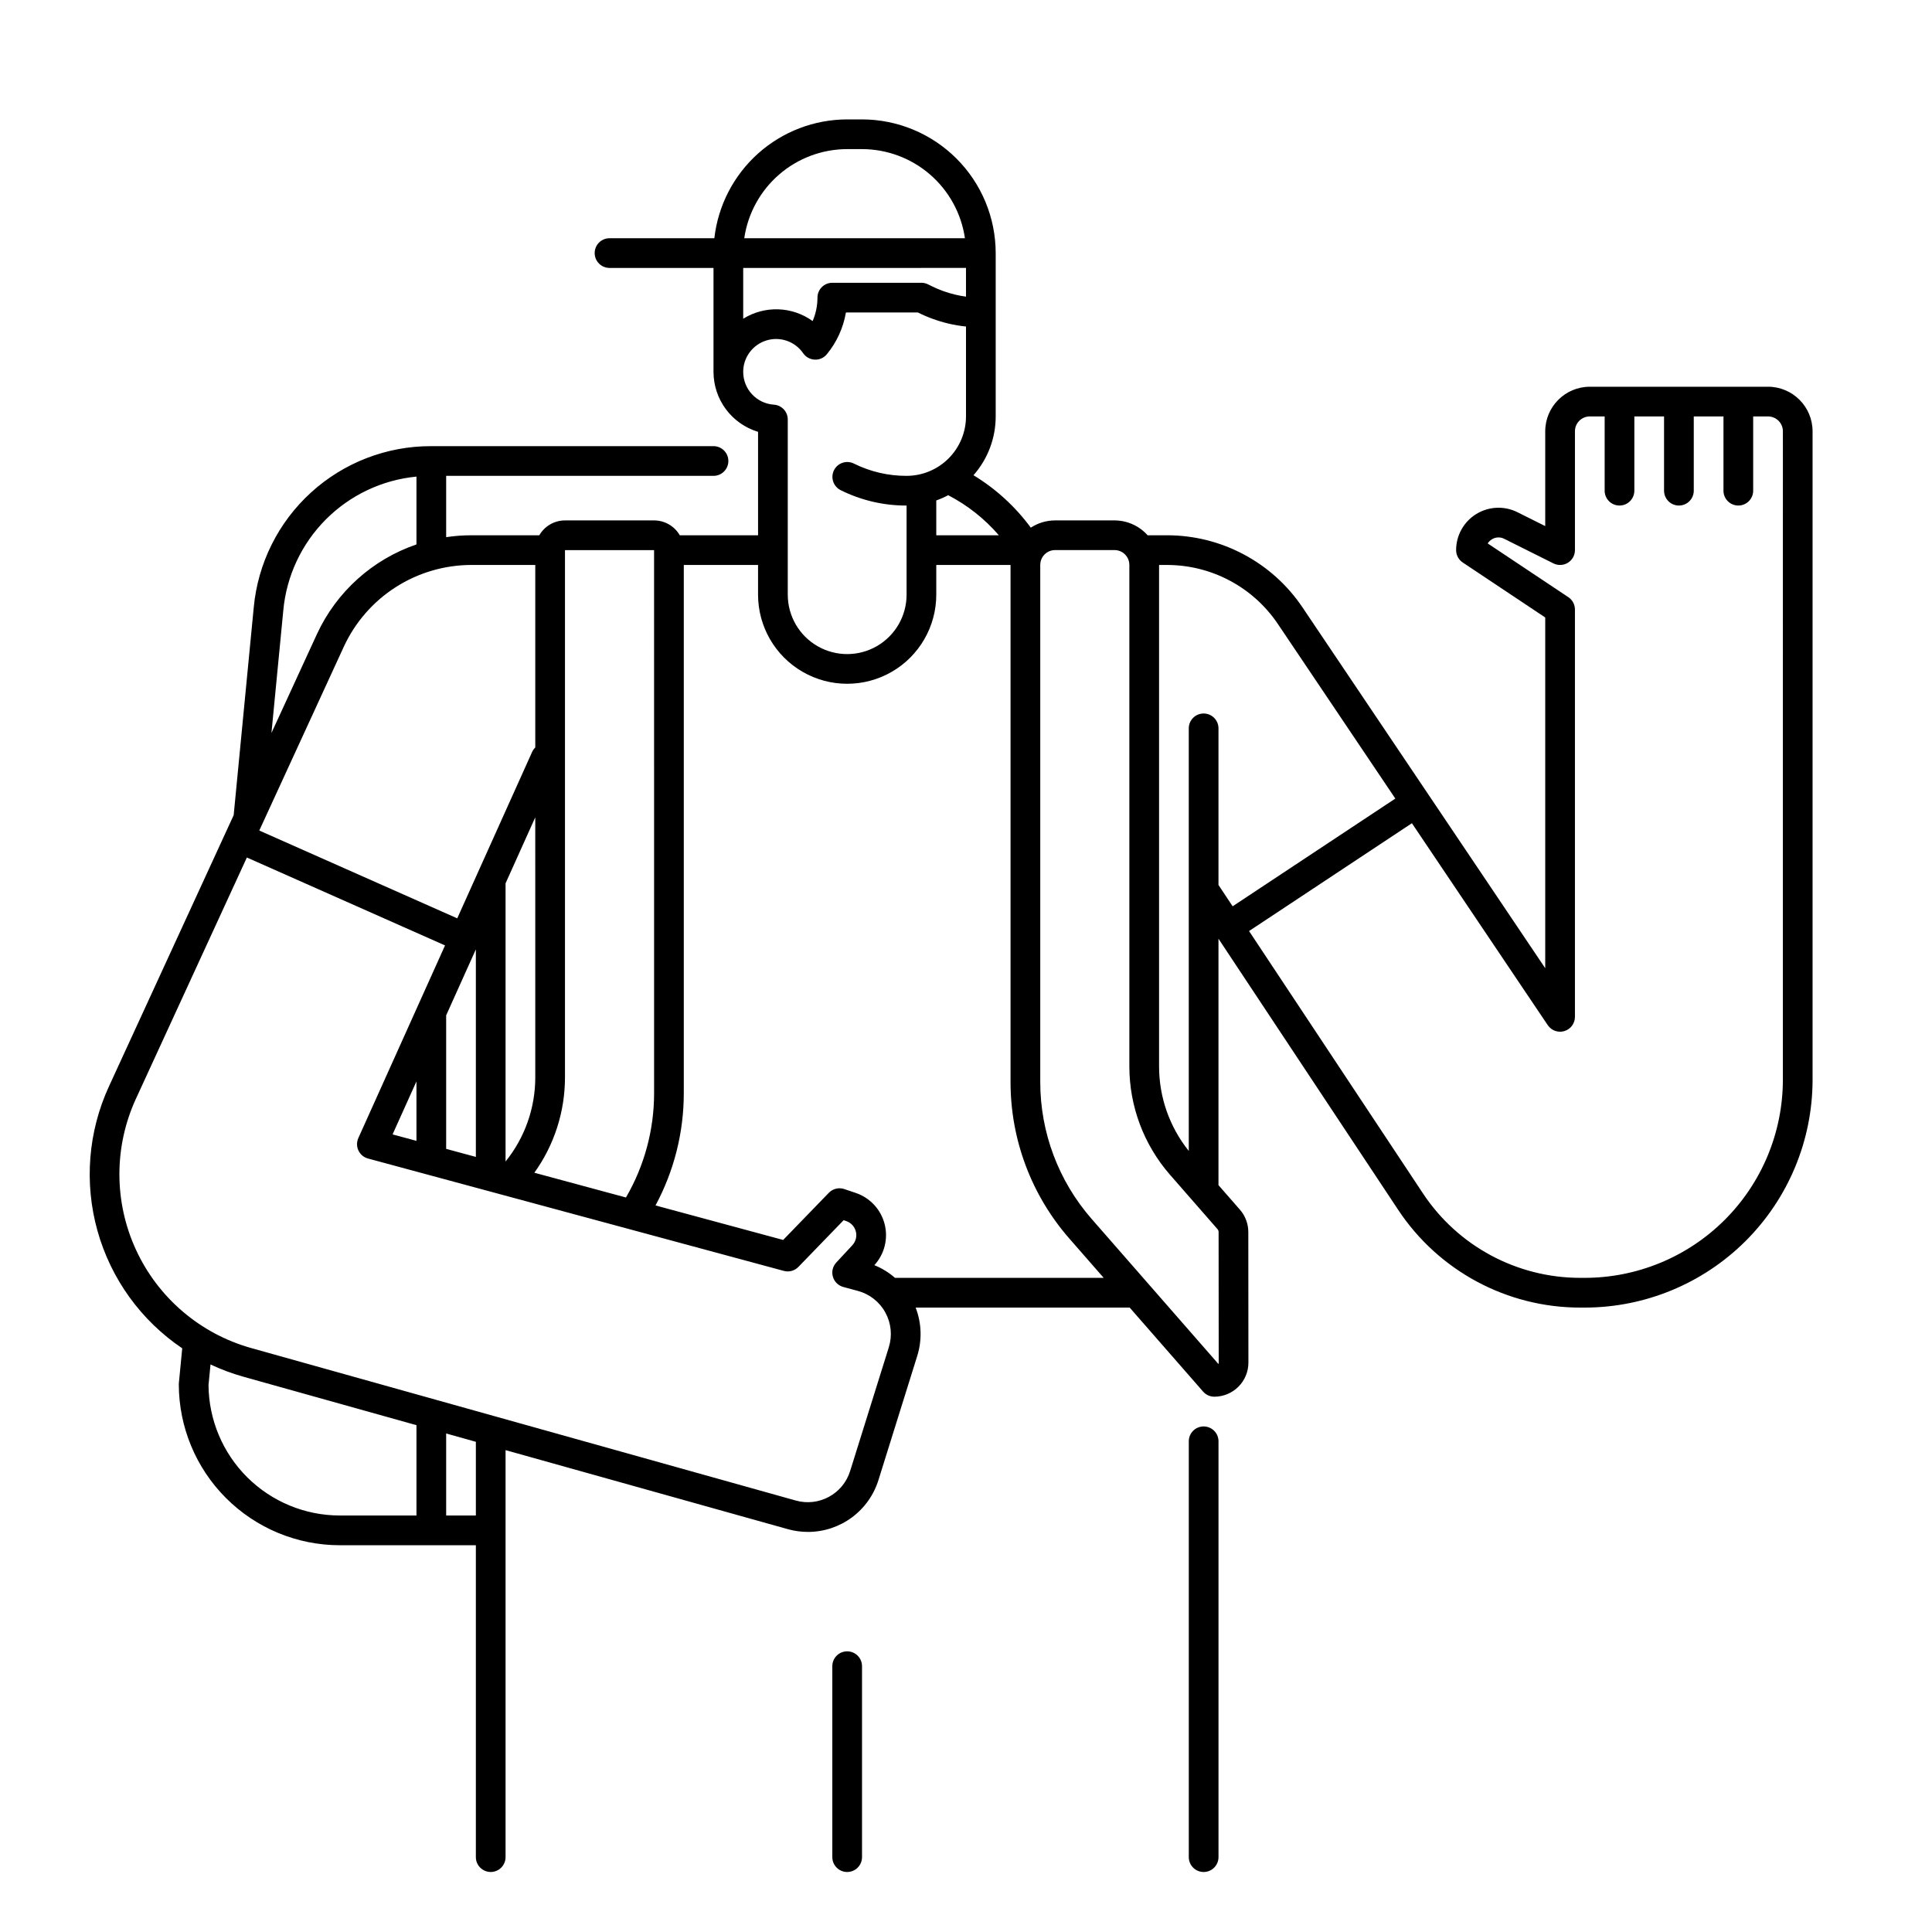 <?xml version="1.0" encoding="UTF-8"?>
<!-- Uploaded to: ICON Repo, www.svgrepo.com, Generator: ICON Repo Mixer Tools -->
<svg fill="#000000" width="800px" height="800px" version="1.1" viewBox="144 144 512 512" xmlns="http://www.w3.org/2000/svg">
 <g>
  <path d="m612.54 246.49h-47.23c-6.519 0.008-11.801 5.293-11.809 11.809v25.121l-7.359-3.676c-3.481-1.742-7.617-1.559-10.93 0.488s-5.328 5.664-5.328 9.555c0 1.316 0.656 2.547 1.754 3.277l21.863 14.574v92.949l-64.316-95.609c-8.043-11.961-21.512-19.133-35.926-19.125h-5.129 0.004c-2.234-2.504-5.426-3.934-8.777-3.938h-15.746c-2.285 0-4.523 0.668-6.438 1.922-4.106-5.582-9.27-10.301-15.191-13.898 3.797-4.301 5.891-9.84 5.887-15.574v-43.297c-0.012-9.391-3.746-18.395-10.387-25.039-6.641-6.641-15.645-10.375-25.039-10.387h-3.938 0.004c-8.711 0.012-17.113 3.227-23.605 9.035-6.488 5.809-10.617 13.801-11.594 22.453h-27.777c-2.176 0-3.938 1.762-3.938 3.938 0 2.172 1.762 3.938 3.938 3.938h27.551v27.551c0.008 3.562 1.156 7.031 3.281 9.891 2.129 2.859 5.117 4.957 8.527 5.992v27.414h-20.746c-1.402-2.434-3.996-3.934-6.805-3.938h-23.617c-2.809 0.004-5.402 1.504-6.809 3.938h-18.023c-2.227 0-4.453 0.168-6.656 0.5v-16.246h70.848c2.176 0 3.938-1.762 3.938-3.934 0-2.176-1.762-3.938-3.938-3.938h-74.824c-11.754-0.031-23.098 4.336-31.797 12.242-8.703 7.906-14.129 18.781-15.219 30.488l-5.32 55.059-33.055 71.887c-5.519 11.992-6.594 25.559-3.039 38.27 3.559 12.715 11.52 23.75 22.461 31.137l-0.887 9.168c-0.012 0.125-0.02 0.25-0.02 0.379 0.016 11.305 4.512 22.141 12.504 30.133 7.992 7.996 18.832 12.492 30.137 12.504h36.082v82.656c0 2.172 1.762 3.934 3.938 3.934 2.172 0 3.934-1.762 3.934-3.934v-107.86l74.754 20.93v0.004c1.754 0.492 3.566 0.742 5.387 0.742 4.184 0 8.262-1.344 11.629-3.832 3.367-2.488 5.844-5.992 7.074-9.992l10.238-32.766h0.004c1.324-4.211 1.18-8.746-0.41-12.863h56.719l19.465 22.27c0.746 0.855 1.828 1.348 2.965 1.348 2.398 0 4.699-0.957 6.394-2.652 1.699-1.699 2.648-4.004 2.644-6.402l-0.027-34.578c0-2.188-0.793-4.297-2.231-5.941l-5.676-6.496v-65.305l47.602 71.82c10.723 16.219 28.879 25.961 48.32 25.938h1.094-0.004c16 0.004 31.348-6.344 42.68-17.641 11.328-11.301 17.711-26.629 17.75-42.629v-171.96c-0.008-6.516-5.289-11.801-11.809-11.809zm-159.28 47.234c11.793-0.004 22.812 5.859 29.395 15.645l31.121 46.262-43.113 28.547-3.754-5.656v-41.5c0-2.176-1.762-3.938-3.934-3.938-2.176 0-3.938 1.762-3.938 3.938v111.99c-5.094-6.352-7.871-14.246-7.871-22.387v-132.9zm-44.555-7.871h-16.582v-9.227c1.086-0.387 2.144-0.852 3.16-1.391 5.109 2.652 9.664 6.254 13.422 10.617zm-8.707-70.848v7.609c-0.949-0.125-1.887-0.301-2.812-0.52h-0.004c-2.211-0.523-4.359-1.301-6.394-2.316l-0.848-0.426v0.004c-0.547-0.273-1.148-0.418-1.762-0.418h-23.605c-2.172 0-3.938 1.762-3.938 3.938 0 2.137-0.434 4.25-1.277 6.211-2.66-1.918-5.828-3.004-9.105-3.113-3.277-0.109-6.516 0.758-9.297 2.492v-13.461zm-31.488-31.488h3.938-0.004c6.625 0.008 13.023 2.398 18.031 6.734 5.008 4.336 8.285 10.324 9.242 16.879h-58.48c0.957-6.555 4.234-12.543 9.242-16.879 5.008-4.336 11.406-6.727 18.031-6.734zm-27.555 59.039c0-3.816 2.481-7.191 6.125-8.324 3.644-1.137 7.602 0.234 9.766 3.379 0.703 1.012 1.84 1.641 3.07 1.695 1.234 0.062 2.426-0.469 3.203-1.426 2.625-3.184 4.367-7 5.059-11.07h19.07l0.023 0.012c2.578 1.285 5.297 2.269 8.102 2.934 1.523 0.359 3.066 0.617 4.625 0.777v23.832c-0.008 4.172-1.668 8.176-4.617 11.125-2.953 2.953-6.953 4.613-11.129 4.617-4.856 0.016-9.645-1.105-13.992-3.269-1.941-0.949-4.289-0.152-5.25 1.785-0.961 1.938-0.184 4.285 1.746 5.266 5.434 2.707 11.426 4.109 17.496 4.09v23.617c0 5.625-3 10.824-7.871 13.637-4.871 2.812-10.875 2.812-15.746 0-4.871-2.812-7.871-8.012-7.871-13.637v-46.426c0-2.074-1.613-3.793-3.684-3.926-4.57-0.309-8.121-4.106-8.125-8.688zm-23.617 47.23 0.004 143.91c0.004 9.715-2.57 19.258-7.457 27.652l-24.277-6.562c5.277-7.356 8.113-16.18 8.117-25.23v-139.77zm-31.488 70.816 0.004 68.953c-0.004 8.102-2.781 15.957-7.875 22.258v-73.715zm-37.812 84.027 6.328-14.051v15.762zm14.199-31.547 7.871-17.492v55.004l-7.871-2.129zm23.617-119.36v48.371c-0.352 0.336-0.633 0.738-0.836 1.18l-19.844 44.098-52.461-23.27 22.414-48.746v0.004c2.981-6.449 7.742-11.914 13.727-15.746 5.981-3.836 12.934-5.879 20.039-5.891zm-66.773 12c0.844-9.086 4.832-17.594 11.27-24.059 6.441-6.465 14.934-10.48 24.016-11.359v17.98-0.004c-11.68 3.992-21.215 12.59-26.387 23.793l-12.043 26.18zm-19.82 205.32 0.527-5.445c2.797 1.32 5.699 2.402 8.676 3.238l45.902 12.852v23.938h-20.34c-9.188-0.012-17.996-3.652-24.508-10.129-6.512-6.481-10.199-15.27-10.258-24.453zm70.848 34.582h-7.871v-21.734l7.871 2.203zm109.44-44.59-10.242 32.766c-1.879 6.113-8.301 9.602-14.453 7.848l-144.27-40.395c-13.484-3.777-24.637-13.27-30.516-25.98-5.883-12.707-5.898-27.355-0.051-40.078l29.406-63.945 52.516 23.297-22.977 51.059c-0.469 1.051-0.457 2.258 0.031 3.297 0.492 1.043 1.418 1.816 2.527 2.117l110.21 29.785h0.004c1.383 0.375 2.859-0.031 3.856-1.062l11.984-12.379 0.68 0.23h-0.004c1.266 0.43 2.231 1.469 2.559 2.762 0.328 1.297-0.023 2.668-0.93 3.648l-4.254 4.578h-0.004c-0.938 1.012-1.281 2.438-0.898 3.762 0.379 1.328 1.426 2.356 2.754 2.719l3.879 1.047c3.102 0.836 5.727 2.902 7.269 5.719 1.547 2.812 1.879 6.137 0.922 9.203zm1.637-18.387c-1.625-1.418-3.473-2.551-5.469-3.363 2.691-2.945 3.711-7.051 2.711-10.91-0.996-3.863-3.875-6.961-7.652-8.234l-3.035-1.023-0.004-0.004c-1.438-0.484-3.027-0.098-4.086 0.992l-12.102 12.496-33.832-9.145c4.926-9.148 7.5-19.375 7.496-29.766v-139.97h19.68v7.871c0 8.438 4.5 16.234 11.809 20.453 7.305 4.219 16.309 4.219 23.617 0 7.305-4.219 11.805-12.016 11.805-20.453v-7.871h19.68v137.04c0 15.242 5.527 29.969 15.562 41.445l9.129 10.445zm85.785 22.445c0 0.133-0.02 0.266-0.062 0.395l-33.617-38.461c-8.777-10.043-13.617-22.93-13.613-36.27v-137.04c0-2.176 1.762-3.938 3.934-3.938h15.746c1.043 0 2.043 0.414 2.781 1.152 0.738 0.738 1.152 1.742 1.152 2.785v132.9c0 10.559 3.828 20.762 10.777 28.715l12.586 14.41c0.188 0.211 0.289 0.484 0.289 0.766zm149.51-74.844c-0.039 13.91-5.594 27.242-15.445 37.066-9.852 9.82-23.199 15.336-37.113 15.332h-1.094 0.004c-16.801 0.02-32.492-8.402-41.758-22.418l-46.062-69.488 43.156-28.578 36.004 53.52v-0.004c0.969 1.438 2.762 2.074 4.418 1.57 1.656-0.508 2.785-2.035 2.785-3.769v-107.95c0-1.316-0.656-2.547-1.754-3.277l-21.367-14.238c0.281-0.438 0.656-0.809 1.102-1.082 0.988-0.621 2.227-0.676 3.266-0.145l13.059 6.523c1.223 0.609 2.672 0.543 3.832-0.176 1.16-0.719 1.867-1.984 1.863-3.352v-31.488c0-2.172 1.762-3.934 3.938-3.934h3.938v19.68h-0.004c0 2.172 1.762 3.934 3.938 3.934 2.172 0 3.934-1.762 3.934-3.934v-19.68h7.871v19.68h0.004c0 2.172 1.762 3.934 3.934 3.934 2.176 0 3.938-1.762 3.938-3.934v-19.68h7.871v19.68c0 2.172 1.762 3.934 3.938 3.934 2.172 0 3.934-1.762 3.934-3.934v-19.68h3.938c1.043 0 2.047 0.414 2.785 1.152s1.152 1.738 1.152 2.781z"/>
  <path d="m462.98 522.02c-2.176 0-3.938 1.762-3.938 3.934v110.21c0 2.172 1.762 3.934 3.938 3.934 2.172 0 3.934-1.762 3.934-3.934v-110.21c0-1.043-0.414-2.043-1.152-2.781-0.738-0.738-1.738-1.152-2.781-1.152z"/>
  <path d="m368.51 581.62c-2.176 0-3.938 1.762-3.938 3.938v50.605c0 2.172 1.762 3.934 3.938 3.934 2.172 0 3.934-1.762 3.934-3.934v-50.605c0-1.047-0.414-2.047-1.152-2.785s-1.738-1.152-2.781-1.152z"/>
 </g>
</svg>